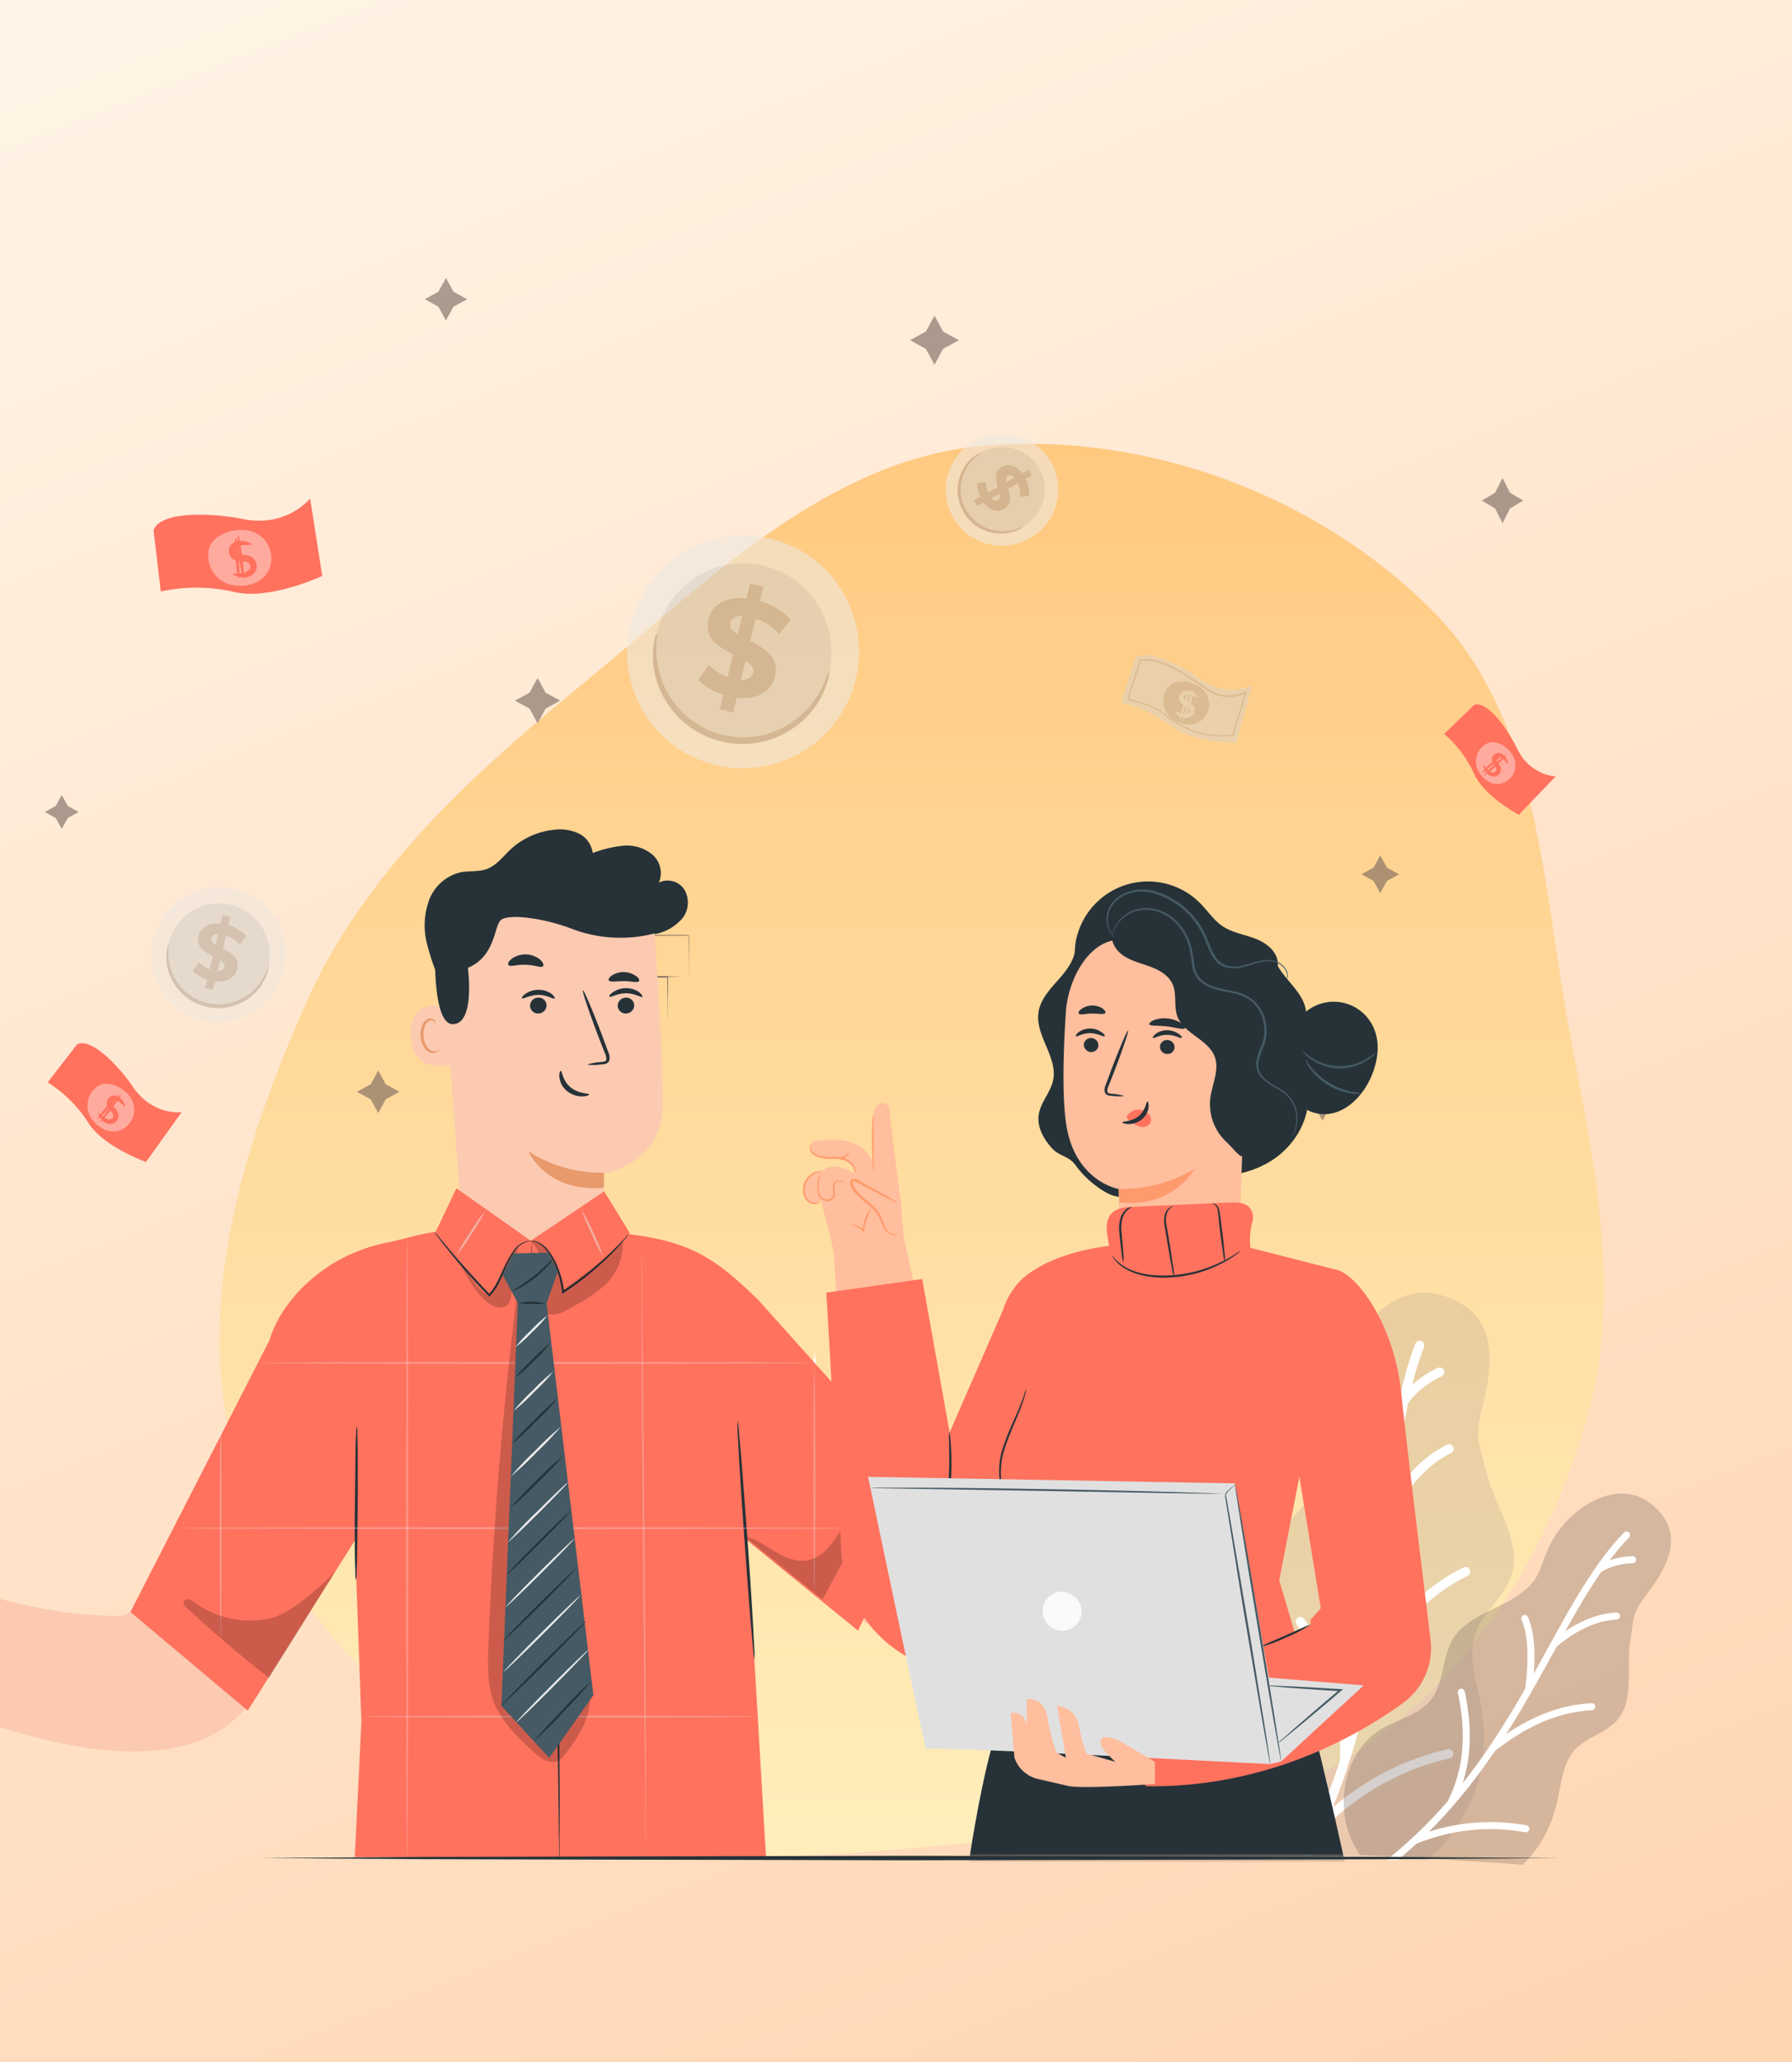 <svg width="400" height="460" fill="none" xmlns="http://www.w3.org/2000/svg"><rect width="100%" height="100%" fill="#808080" stroke="none"/><g clip-path="url(#a)"><path fill="url(#b)" d="M0 0h400v460H0z"/><path fill-rule="evenodd" clip-rule="evenodd" d="M220.298 99.365c36.255-2.865 74.187 11.291 99.717 37.154 23.919 24.231 24.218 61.356 30.531 94.79 5.436 28.79 11.684 57.521 3.539 85.666-8.338 28.815-24.769 55.404-49.351 72.642-24.343 17.071-54.787 18.748-84.436 21.176-32.473 2.658-65.97 8.034-95.135-6.472-32.14-15.986-61.014-42.392-71.84-76.577-10.794-34.078.312-70.865 14.79-103.552 13.344-30.123 37.824-51.862 63.313-72.769 27.205-22.315 53.775-49.284 88.872-52.058Z" fill="url(#c)"/><mask id="d" style="mask-type:luminance" maskUnits="userSpaceOnUse" x="113" y="208" width="41" height="20"><path d="M153.873 208.477h-40.131v18.898h40.131v-18.898Z" fill="#fff"/></mask><g mask="url(#d)" fill="#73625C"><path d="M148.997 227.209v-2.469c0-1.578-.04-3.946-.063-6.81l.11.111-35.129.063c.079-.079-.181.173.174-.182v9.303l-.174-.197 24.998.079 7.377.047h.079l-7.338.048-25.116.173h-.173v-9.469c.355-.355.094-.102.181-.181l35.066.071h.111v.11c0 2.928-.048 5.256-.064 6.873v2.257a1.196 1.196 0 0 1-.039.173Z"/><path d="M153.755 217.922a.627.627 0 0 1 0-.173v-2.352c0-1.633 0-3.945-.071-6.754l.134.126-21.076.055.182-.181v9.271l-.245-.173 15.071.087 4.395.047h1.61c-.126.008-.26.008-.387 0h-1.152l-4.371.134-15.19.087h-.165v-9.437l.181-.182 21.076.055h.126v.127c0 2.856-.055 5.184-.071 6.825v1.839c0 .197-.023.402-.047.599Z"/></g><g style="mix-blend-mode:multiply" opacity=".6"><path d="M140.792 139.12c3.517-13.912 17.595-22.367 31.449-18.886 13.854 3.482 22.233 17.579 18.717 31.491-3.518 13.913-17.596 22.368-31.449 18.886l-.061-.025c-13.829-3.484-22.179-17.568-18.66-31.456l.008-.02-.004.01Z" fill="#EEE7DE"/><path d="M146.756 140.643c2.679-10.599 13.414-17.041 23.954-14.382 10.555 2.653 16.939 13.403 14.254 23.988-2.68 10.599-13.415 17.04-23.956 14.381a.468.468 0 0 0-.03-.012c-10.54-2.658-16.905-13.4-14.222-23.975Z" fill="#D6D0C9"/><path d="M146.612 141.243c.05.809.024 1.635-.087 2.436-.103 2.17.132 4.339.702 6.436a19.43 19.43 0 0 0 4.587 8.249c.624.671 1.292 1.29 2.005 1.857a17.616 17.616 0 0 0 2.349 1.623c.845.504 1.734.932 2.651 1.289.948.37 1.914.666 2.91.891.991.211 1.995.357 3.014.415.98.067 1.97.054 2.948-.046a19.256 19.256 0 0 0 5.429-1.336 19.786 19.786 0 0 0 7.655-5.543 20.72 20.72 0 0 0 3.355-5.539 13.12 13.12 0 0 1 .934-2.249 5.6 5.6 0 0 1-.392 2.438 18.622 18.622 0 0 1-3.084 6.017 20.225 20.225 0 0 1-10.737 7.124c-.997.256-2.004.451-3.03.554a19.9 19.9 0 0 1-3.184.078 21.303 21.303 0 0 1-3.259-.447 21.555 21.555 0 0 1-3.118-.953 19.52 19.52 0 0 1-2.855-1.421 18.655 18.655 0 0 1-2.509-1.772 19.262 19.262 0 0 1-2.121-2.058 20.54 20.54 0 0 1-3.034-4.485 20.507 20.507 0 0 1-1.565-4.44 18.406 18.406 0 0 1-.242-6.751c.05-.827.281-1.637.678-2.367Z" fill="#B8A697"/><path d="m166.612 133.505.81-3.36 2.971.716-.761 3.215a14.398 14.398 0 0 1 6.843 4.173l-2.521 3.249a12.348 12.348 0 0 0-5.273-3.496l-1.197 4.999c3.109 1.597 6.536 3.586 5.511 7.857-.771 3.211-3.712 5.356-8.543 4.774l-.802 3.315-2.976-.706.782-3.265a13.827 13.827 0 0 1-5.616-3.262l2.38-3.332a12.297 12.297 0 0 0 4.185 2.645l1.221-5.084c-3.121-1.568-6.494-3.545-5.481-7.762.737-3.072 3.648-5.23 8.467-4.676Zm-.199 13.936-1.028 4.282c1.666.021 2.505-.702 2.739-1.688.234-.985-.491-1.863-1.711-2.594Zm-3.384-8.468c-.257 1.071.484 1.826 1.657 2.584l.99-4.133c-1.602-.006-2.424.618-2.659 1.58l.012-.031Z" fill="#B8A697"/></g><path fill-rule="evenodd" clip-rule="evenodd" d="M275.319 380.256c3.352-4.21 8.069-7.688 9.454-12.894 1.633-6.145-1.963-12.614-1.072-18.909 1.12-7.927 8.732-13.059 12.865-19.91 4.046-6.708 2.148-8.966 2.516-16.791.558-11.798 10.203-26.688 23.059-22.695 13.054 4.061 10.922 16.229 8.622 25.381-1.637 6.519-.567 7.457 1.023 13.989 1.918 7.886 8.114 15.514 5.524 23.209-1.601 4.758-6.255 7.969-7.936 12.698-1.907 5.361.399 11.174 1.29 16.794 1.875 11.833-.814 21.676-9.389 31.446a33.492 33.492 0 0 1-2.869 2.452c-12.01-.681-25.52-1.308-40.333-1.87l-.111-.116c-7.844-8.59-10.184-23.326-2.647-32.784h.004Z" fill="#B8A697" style="mix-blend-mode:multiply" opacity=".3"/><path fill-rule="evenodd" clip-rule="evenodd" d="M315.922 299.775a1.011 1.011 0 0 1 .54-.574 1.038 1.038 0 0 1 .791-.024 1.045 1.045 0 0 1 .593 1.338 75.776 75.776 0 0 0-2.609 8.405c.295-.269.601-.529.916-.784a23.786 23.786 0 0 1 4.766-2.965 1.027 1.027 0 0 1 1.455 1.089 1.047 1.047 0 0 1-.576.783 21.888 21.888 0 0 0-4.359 2.706 17.521 17.521 0 0 0-3.138 3.266c-1.317 6.325-2.179 13.127-2.955 20.298a36.756 36.756 0 0 1 3.824-5.024c2.353-2.575 4.96-4.573 7.817-5.998.122-.06.254-.096.389-.106.273-.016.541.075.747.254a1.04 1.04 0 0 1-.222 1.705c-2.618 1.307-5.025 3.159-7.215 5.552-2.174 2.38-4.133 5.292-5.878 8.73l-.201 1.947c-.442 4.425-.92 8.846-1.433 13.263-.559 4.68-1.205 9.458-2.028 14.319 2.227-3.458 4.624-6.516 7.189-9.175 3.761-3.892 7.887-6.927 12.375-9.103a1.02 1.02 0 0 1 1.138.166 1.034 1.034 0 0 1-.245 1.705c-4.269 2.069-8.197 4.96-11.789 8.678-3.58 3.705-6.827 8.235-9.736 13.58-1.266 6.436-2.885 12.995-5.032 19.623l-.008.025a143.818 143.818 0 0 1-3.563 9.799 60.304 60.304 0 0 1 9.937-6.98c4.88-2.734 10.124-4.753 15.724-6.057a1.028 1.028 0 0 1 1.075.408 1.037 1.037 0 0 1-.607 1.612c-5.425 1.265-10.491 3.213-15.194 5.846-4.651 2.604-8.96 5.884-12.923 9.84a137.674 137.674 0 0 1-2.933 6.13l-2.269-.096c3.653-7.054 6.497-14.09 8.761-21.051.384-5.057-.208-10.111-1.788-15.16-1.6-5.124-4.214-10.254-7.839-15.395a1.038 1.038 0 0 1 1.013-1.621 1.015 1.015 0 0 1 .666.423c3.746 5.311 6.455 10.637 8.119 15.969a43.703 43.703 0 0 1 1.835 9.083c3.09-11.229 4.804-22.205 6.059-32.678-1.211-4.44-2.561-8.198-4.053-11.271-1.485-3.06-3.098-5.418-4.838-7.072a1.045 1.045 0 0 1-.042-1.463c.188-.197.447-.312.72-.322a1.012 1.012 0 0 1 .736.283c1.926 1.831 3.689 4.391 5.279 7.668.989 2.041 1.922 4.372 2.792 6.993.296-2.726.581-5.453.855-8.181l.214-2.089c0-.038.003-.077.009-.115 1.468-14.235 2.949-27.189 7.132-38.191l.007.009Z" fill="#fff"/><path fill-rule="evenodd" clip-rule="evenodd" d="M308.973 385.339c3.597-1.934 7.938-2.955 10.451-6.169 2.972-3.797 2.368-9.366 4.866-13.488 3.137-5.186 9.994-6.502 14.919-10.046 4.824-3.47 4.165-5.604 6.749-10.946 3.895-8.053 15.07-15.56 22.887-8.958 7.936 6.707 2.829 14.548-1.499 20.243-3.082 4.052-2.609 5.026-3.44 10.046-.996 6.065 1.076 13.214-3.02 17.805-2.536 2.838-6.744 3.693-9.33 6.485-2.925 3.168-3.038 7.903-4.084 12.08-1.387 5.549-3.813 10.005-7.643 13.609-10.343-.78-22.497-1.508-36.217-2.174a20.244 20.244 0 0 1-2.519-4.865c-2.943-8.312-.203-19.276 7.88-23.622Z" fill="#73625C" style="mix-blend-mode:multiply" opacity=".3"/><path fill-rule="evenodd" clip-rule="evenodd" d="M362.494 341.891a.76.76 0 0 1 .55-.241.785.785 0 0 1 .579 1.331 56.695 56.695 0 0 0-4.315 5.087c.287-.098.578-.189.87-.271 1.376-.382 2.791-.6 4.218-.65a.783.783 0 0 1 .563.21.769.769 0 0 1 .247.546.782.782 0 0 1-.751.818c-1.372.05-2.656.25-3.853.584a13.431 13.431 0 0 0-3.164 1.345c-2.797 4.022-5.41 8.518-8.08 13.291a28.207 28.207 0 0 1 4.163-2.365c2.413-1.094 4.828-1.71 7.249-1.853a.784.784 0 0 1 .094 1.567c-2.221.13-4.456.703-6.696 1.72-2.228 1.013-4.462 2.46-6.699 4.34l-.718 1.302c-1.575 2.854-3.187 5.781-4.884 8.745-.019.028-.033.061-.052.088a226.449 226.449 0 0 1-5.654 9.388c2.582-1.745 5.164-3.167 7.746-4.257 3.788-1.593 7.575-2.478 11.359-2.658a.787.787 0 0 1 .566.207.79.79 0 0 1 .206.847.763.763 0 0 1-.405.444.783.783 0 0 1-.297.074c-3.602.171-7.208 1.015-10.823 2.538-3.606 1.518-7.218 3.711-10.839 6.576-2.791 4.115-5.867 8.211-9.329 12.199l-.012.017a111.614 111.614 0 0 1-5.396 5.782 45.125 45.125 0 0 1 9.022-1.907 45.421 45.421 0 0 1 12.804.464.79.79 0 0 1 .591.901.787.787 0 0 1-.86.649c-4.172-.735-8.296-.892-12.368-.457-4.028.431-8.019 1.435-11.961 3.012a105.529 105.529 0 0 1-4.247 3.722l-2.337-.122a104.47 104.47 0 0 0 13.525-13.026c1.763-3.411 2.848-7.122 3.235-11.115.397-4.056.087-8.422-.93-13.093a.784.784 0 0 1 1.532-.335c1.053 4.828 1.369 9.355.959 13.572a32.956 32.956 0 0 1-1.408 6.893c5.489-6.918 9.939-14.068 13.921-21.009.462-3.461.63-6.489.497-9.076-.133-2.583-.562-4.709-1.293-6.383a.781.781 0 0 1 .416-1.001.782.782 0 0 1 1.019.373c.807 1.853 1.281 4.168 1.426 6.931a43.906 43.906 0 0 1-.119 5.712 884.868 884.868 0 0 0 3.022-5.455l.77-1.395c.01-.028.028-.051.042-.077 5.241-9.498 10.115-18.102 16.303-24.535l-.004.006ZM154.702 319.47c-.905 12.444-2.747 14.163-14.624 15.122 11.877.955 13.716 2.674 14.624 15.122.909-12.45 2.746-14.167 14.623-15.122-11.88-.961-13.714-2.678-14.623-15.122Zm48.286 32.826c-.486 6.647-1.465 7.563-7.806 8.075 6.341.512 7.32 1.426 7.806 8.072.483-6.646 1.467-7.56 7.81-8.072-6.343-.512-7.324-1.428-7.81-8.075Zm-21.147-51.144c-.491 6.73-1.484 7.658-7.908 8.176 6.422.519 7.417 1.447 7.908 8.177.493-6.73 1.484-7.658 7.909-8.177-6.421-.518-7.416-1.446-7.909-8.176Zm-216.896-12.367c.696 9.53 2.106 10.845 11.198 11.579-9.092.734-10.502 2.046-11.198 11.577-.691-9.531-2.1-10.847-11.197-11.577 9.097-.738 10.503-2.049 11.197-11.579Zm-36.968 25.132c.37 5.089 1.123 5.793 5.977 6.182-4.856.392-5.607 1.095-5.977 6.181-.368-5.088-1.121-5.789-5.977-6.181 4.856-.389 5.609-1.093 5.977-6.182Zm16.19-39.159c.376 5.155 1.137 5.866 6.053 6.264-4.916.394-5.677 1.104-6.052 6.256-.375-5.152-1.14-5.862-6.055-6.256 4.916-.398 5.68-1.109 6.055-6.264Z" fill="#fff"/><g style="mix-blend-mode:multiply" opacity=".6"><path d="M34.268 209.338c2.039-8.066 10.201-12.968 18.234-10.95 8.033 2.019 12.891 10.193 10.852 18.26-2.039 8.066-10.202 12.968-18.234 10.95l-.035-.015c-8.019-2.02-12.86-10.186-10.82-18.239l.005-.011-.002.005Z" fill="#EEE7DE"/><path d="M37.725 210.222c1.554-6.146 7.778-9.881 13.89-8.339 6.12 1.538 9.821 7.771 8.264 13.908-1.553 6.146-7.778 9.881-13.89 8.339l-.017-.007c-6.111-1.542-9.802-7.77-8.247-13.901Z" fill="#D6D0C9"/><path d="M37.642 210.57c.03.469.014.948-.05 1.412-.06 1.258.076 2.516.407 3.731a11.263 11.263 0 0 0 3.822 5.861c.426.347.885.667 1.362.94.49.292 1.005.541 1.537.748.55.215 1.11.386 1.688.516.574.123 1.156.208 1.747.241.568.039 1.142.031 1.71-.027a11.225 11.225 0 0 0 3.147-.774 11.478 11.478 0 0 0 4.439-3.214 12.027 12.027 0 0 0 1.945-3.212c.138-.448.322-.89.541-1.304.03.484-.046.963-.227 1.414a10.816 10.816 0 0 1-1.788 3.489 11.726 11.726 0 0 1-6.226 4.13 11.625 11.625 0 0 1-3.603.367 12.4 12.4 0 0 1-1.89-.259 12.65 12.65 0 0 1-1.807-.553c-.57-.23-1.13-.503-1.655-.824a11.156 11.156 0 0 1-2.685-2.221c-.7-.782-1.287-1.66-1.76-2.6-.398-.821-.705-1.686-.907-2.575a10.674 10.674 0 0 1-.14-3.914c.03-.479.163-.949.393-1.372Z" fill="#B8A697"/><path d="m49.239 206.083.47-1.948 1.722.415-.441 1.864a8.346 8.346 0 0 1 3.968 2.419l-1.462 1.884a7.167 7.167 0 0 0-3.057-2.027l-.695 2.899c1.803.926 3.79 2.079 3.196 4.555-.447 1.862-2.152 3.106-4.954 2.768l-.465 1.923-1.725-.41.453-1.893a8.015 8.015 0 0 1-3.256-1.891l1.38-1.932a7.107 7.107 0 0 0 2.427 1.533l.708-2.948c-1.81-.908-3.766-2.055-3.178-4.5.427-1.781 2.115-3.032 4.909-2.711Zm-.116 8.08-.596 2.483c.966.012 1.453-.407 1.588-.979.136-.571-.285-1.08-.992-1.504Zm-1.962-4.909c-.149.62.28 1.058.961 1.497l.574-2.396c-.929-.003-1.405.359-1.542.916l.007-.017Z" fill="#B8A697"/></g><g style="mix-blend-mode:multiply" opacity=".6"><path d="M217.653 98.299c6.078-3.325 13.695-1.12 17.013 4.926 3.319 6.047 1.082 13.643-4.996 16.968-6.079 3.325-13.695 1.12-17.013-4.926l-.012-.03c-3.309-6.038-1.068-13.619 5.003-16.936l.01-.004-.005.002Z" fill="#EEE7DE"/><path d="M219.073 100.91c4.631-2.533 10.436-.85 12.958 3.753 2.528 4.607.82 10.397-3.807 12.924-4.632 2.533-10.437.85-12.959-3.754a.088.088 0 0 0-.005-.015c-2.522-4.603-.811-10.384 3.813-12.908Z" fill="#D6D0C9"/><path d="M218.813 101.056c-.27.284-.57.545-.89.77a9.963 9.963 0 0 0-2.047 2.362 9.371 9.371 0 0 0-1.412 5.652c.03.457.094.918.198 1.365.099.464.239.919.414 1.361.18.457.393.896.641 1.323.25.419.529.823.843 1.203.298.368.628.714.985 1.028a9.347 9.347 0 0 0 2.255 1.482 9.563 9.563 0 0 0 4.477.889 10.018 10.018 0 0 0 3.062-.633 6.377 6.377 0 0 1 1.103-.408 2.71 2.71 0 0 1-.992.663 8.998 8.998 0 0 1-3.143.884 9.752 9.752 0 0 1-6.047-1.46 9.644 9.644 0 0 1-2.265-1.991c-.337-.41-.643-.843-.912-1.3a10.344 10.344 0 0 1-.687-1.417 9.339 9.339 0 0 1-.435-1.477 9.316 9.316 0 0 1-.166-2.896 9.93 9.93 0 0 1 .591-2.547 9.96 9.96 0 0 1 1.057-2.013 8.906 8.906 0 0 1 2.31-2.303 2.752 2.752 0 0 1 1.06-.537Z" fill="#B8A697"/><path d="m228.121 105.592 1.455-.817.723 1.287-1.388.786a6.95 6.95 0 0 1 .771 3.793l-1.978.175a5.96 5.96 0 0 0-.494-3.014l-2.163 1.218c.456 1.625.878 3.491-.97 4.531-1.39.782-3.115.446-4.496-1.455l-1.437.805-.727-1.285 1.412-.796c-.47-.951-.707-2-.69-3.059l1.961-.252a5.92 5.92 0 0 0 .439 2.35l2.2-1.238c-.471-1.62-.879-3.463.946-4.489 1.329-.748 3.049-.427 4.436 1.46Zm-4.997 4.507-1.853 1.043c.54.596 1.071.656 1.497.415.426-.241.498-.786.356-1.458Zm1.885-3.979c-.463.261-.487.771-.37 1.435l1.788-1.007c-.524-.569-1.015-.655-1.433-.422l.015-.006Z" fill="#B8A697"/></g><path d="M98.415 219.35a49.315 49.315 0 0 1-3.174-9.103 16.464 16.464 0 0 1 .56-9.513 9.953 9.953 0 0 1 6.962-6.124c1.947-.383 4.037-.063 5.904-.747 2.161-.8 3.601-2.783 5.281-4.357a16.842 16.842 0 0 1 9.648-4.391 9.944 9.944 0 0 1 5.53.8 5.6 5.6 0 0 1 3.175 4.382 26.815 26.815 0 0 1 6.757-1.626 8.917 8.917 0 0 1 6.508 1.93 5.453 5.453 0 0 1 1.503 6.293 4.438 4.438 0 0 1 5.726 1.618 5.746 5.746 0 0 1-.364 6.223 10.67 10.67 0 0 1-6.393 3.672c-2.169.301-4.695.507-6.766-.188" fill="#263238"/><path d="m103.723 281.977 31.12-2.489c.196-3.635-.062-17.69-.062-17.69s12.946-2.018 13.107-14.962c.16-12.943-2.081-42.67-2.081-42.67a45.003 45.003 0 0 0-45.222 5.681l-1.92 1.476 5.058 70.654Z" fill="#FBCAB1"/><path d="M134.808 261.611a30.088 30.088 0 0 1-16.893-4.8s3.992 9.316 16.893 8.152v-3.352Z" fill="#E89A6C"/><path d="M100.265 224.736c-.213-.097-8.891-2.666-8.607 6.224.284 8.889 9.105 6.747 9.114 6.49.009-.259-.507-12.714-.507-12.714Z" fill="#FBCAB1"/><path d="M97.962 234.151s-.15.106-.409.24c-.36.168-.772.187-1.146.054-.952-.312-1.779-1.779-1.877-3.361a5.122 5.122 0 0 1 .356-2.223 1.782 1.782 0 0 1 1.13-1.217.79.79 0 0 1 .888.391c.125.24.071.417.116.435.044.019.187-.16.107-.515a1.013 1.013 0 0 0-.364-.551 1.205 1.205 0 0 0-.89-.195 2.17 2.17 0 0 0-1.565 1.421 5.11 5.11 0 0 0-.453 2.49c.106 1.778 1.076 3.422 2.364 3.751a1.65 1.65 0 0 0 1.405-.285c.329-.195.374-.435.338-.435Z" fill="#E89A6C"/><path d="M141.566 224.23c0 .996-.782 1.823-1.778 1.858a1.787 1.787 0 0 1-1.912-1.636v-.027a1.843 1.843 0 0 1 1.779-1.866 1.785 1.785 0 0 1 1.911 1.636v.035Zm1.796-1.858c-.231.248-1.627-.791-3.619-.782-1.991.009-3.449.996-3.663.755-.213-.24.125-.541.764-1.013a5.144 5.144 0 0 1 2.935-.889 4.982 4.982 0 0 1 2.881.889c.604.498.818.934.702 1.04Zm-21.357 1.858c0 .996-.783 1.823-1.778 1.858a1.787 1.787 0 0 1-1.911-1.636v-.027a1.839 1.839 0 0 1 1.776-1.866 1.787 1.787 0 0 1 1.913 1.636v.035Z" fill="#263238"/><path d="M123.802 222.746c-.232.24-1.628-.792-3.62-.792-1.992 0-3.45 1.005-3.664.756-.106-.106.125-.542.765-1.004a5.007 5.007 0 0 1 2.935-.889 4.841 4.841 0 0 1 2.88.889c.605.497.818.933.704 1.04Zm7.219 14.757a12.906 12.906 0 0 1 3.236-.587c.507-.053.987-.152 1.076-.498a2.668 2.668 0 0 0-.338-1.502l-1.502-3.876c-2.09-5.502-3.601-10.037-3.379-10.117.223-.08 2.099 4.32 4.179 9.779.507 1.36.987 2.658 1.441 3.893.319.614.417 1.316.266 1.992a1.275 1.275 0 0 1-.836.747 3.38 3.38 0 0 1-.889.116 12.523 12.523 0 0 1-3.254.053Zm-5.851 1.377c.321 0 .329 2.134 2.179 3.672 1.848 1.537 4.143 1.298 4.161 1.6 0 .134-.516.418-1.485.444a5.373 5.373 0 0 1-3.476-1.218 4.647 4.647 0 0 1-1.69-3.076c-.08-.905.16-1.44.311-1.422Zm17.463-20.002c-.355.445-1.725 0-3.369 0-1.646 0-3.05.303-3.371-.168-.142-.231.081-.684.694-1.112a4.886 4.886 0 0 1 5.424.169c.586.383.773.889.622 1.111Zm-21.42-3.325c-.222.25-.729.143-1.396 0a12.436 12.436 0 0 0-4.925-.159c-.676.08-1.192.151-1.396-.107-.205-.257 0-.808.694-1.377a5.249 5.249 0 0 1 6.428.213c.648.631.809 1.208.595 1.43Z" fill="#263238"/><path d="M146.457 208.139a30.39 30.39 0 0 1-18.868-.959c-6.714-2.543-14.315-3.343-15.827-1.894-1.512 1.449-1.191 8.064-7.327 10.624 0 0 1.708 12.507-3.343 12.56-5.05.053-3.885-19.699-3.885-19.699l11.639-7.218 13.088-3.85 12.519-1.262 12.004 2.4v9.298Z" fill="#263238"/><path d="M179.897 311.731s22.549 23.211 30.498 19.762c21.615-9.334 39.185-29.105 45.231-36.19.303-1.578.55-3.168.738-4.764a14.252 14.252 0 0 0-.267-4.828 21.75 21.75 0 0 0-1.903-5.742c-.987-1.592.436-3.503 1.992-2.854s5.334 4.854 6.126 10.774c.087.306.234.593.431.843a2.442 2.442 0 0 0 1.622.904 2.528 2.528 0 0 0 1.309-.208c3.912-1.29 17.205-6.446 19.56-6.997 2.108-.489 4.624-.365 3.219 1.173-1.406 1.539-11.203 7.273-11.203 7.273s12.697-7.771 13.746-5.869c.72 1.317-1.956 4.339-10.866 8.642 0 0 10.511-6.32 12.307-6.116 4.037.471-8.536 8.204-8.536 8.204 8.891-5.333 8.438-5.697 9.398-4.658.72.773-.836 2.543-5.202 6.099-3.557 2.889-6.633 6.587-11.79 11.272 0 0-53.349 74.184-86.914 51.418-18.095-12.277-23.065-18.464-33.334-27.762M46.4 330.16s-11.363 30.296-20.023 30.322c-23.562.072-47.56-10.979-55.936-15.05a70.232 70.232 0 0 1-2.588-4.072 14.282 14.282 0 0 1-1.689-4.524 22.51 22.51 0 0 1-.552-6.027c.267-1.849-1.777-3.041-2.969-1.778-1.191 1.262-2.952 6.587-1.298 12.329a2.438 2.438 0 0 1-2.072 2.739c-.125.017-.257.026-.39.017-4.1.383-18.344.978-20.736 1.423-2.125.399-4.383 1.52-2.48 2.364 1.387.613 7.717 1.485 11.078 1.912-4.08-.463-12.696-1.254-12.84.392-.088.968 1.424 2.017 5.15 2.737-2.544-.169-4.837-.204-5.452.16-3.556 2.045 11.106 4.088 11.106 4.088-10.26-1.341-10.02-1.831-10.483-.497-.347.996 1.778 2 7.211 3.556 4.446 1.226 8.714 3.37 15.32 5.601 0 0 78.618 46.599 100.233 12.303 11.657-18.49 13.738-26.153 19.419-38.795l-30.008-9.2Z" fill="#FBCAB1"/><path d="m206.5 331.564-37.192-41.497c-10.359-10.178-15.889-13.218-30.302-14.925-2.356-.277-4.233-.454-5.576-.623a55.06 55.06 0 0 1-33.191 0c-5.13.214-9.381 1.779-13.738 2.668-13.747 2.666-23.634 12.64-26.38 21.876l-31.005 60.549L55.3 381.613l23.919-37.958 1.457 40.403-1.484 30.224 91.804.268-4.17-70.879 24.709 20.11 14.964-32.217Z" fill="#FF725E"/><path d="M79.637 318.22c.09.445.135.899.116 1.351 0 .889.062 2.116.088 3.672 0 3.094.063 7.379 0 12.108-.061 4.729-.079 9.014-.15 12.108 0 1.555-.08 2.809-.116 3.671.009.454-.035.898-.133 1.343a5.244 5.244 0 0 1-.125-1.343c0-.889-.063-2.124-.09-3.671a459.912 459.912 0 0 1 0-12.116c.063-4.739.081-9.006.152-12.109 0-1.547.08-2.8.125-3.671a4.87 4.87 0 0 1 .133-1.343Zm88.745 51.943a13.619 13.619 0 0 1-.266-2.08c-.133-1.457-.302-3.378-.516-5.689-.4-4.81-.889-11.459-1.422-18.802-.534-7.343-.961-13.957-1.246-18.766-.115-2.32-.222-4.25-.293-5.707a12.05 12.05 0 0 1 0-2.098c.152.685.24 1.378.277 2.08.132 1.458.301 3.378.506 5.689.4 4.809.889 11.459 1.432 18.802.541 7.343.951 13.992 1.235 18.811.125 2.32.224 4.249.303 5.706.053.686.045 1.37-.01 2.054Z" fill="#263238"/><path opacity=".3" d="M181.995 304.033c0 .124-27.855.231-62.239.231s-62.24-.107-62.24-.231c0-.125 27.856-.231 62.24-.231s62.239.098 62.239.231Zm9.612 36.875c0 .132-33.947.23-75.808.23-41.862 0-75.819-.098-75.819-.23 0-.135 33.94-.232 75.819-.232 41.878 0 75.808.151 75.808.232Zm-22.477 42.048c0 .133-19.712.23-44.032.23-24.317 0-44.03-.097-44.03-.23 0-.134 19.713-.232 44.03-.232 24.32 0 44.032.107 44.032.232Z" fill="#EBEBEB"/><path opacity=".3" d="M90.92 414.452c-.125 0-.232-30.971-.232-69.162 0-38.19.107-69.18.232-69.18.124 0 .213 30.937.213 69.162 0 38.226-.08 69.18-.213 69.18Zm53.207.008v-1.413c0-.942 0-2.302-.045-4.036 0-3.556-.071-8.614-.116-14.864-.115-12.579-.275-29.904-.444-49.044-.17-19.139-.294-36.501-.302-49.052v-14.864c0-1.778 0-3.095.044-4.037v-1.058a2.092 2.092 0 0 1 0-.354v1.412c0 .942 0 2.303.044 4.037 0 3.555.072 8.605.115 14.864.116 12.569.276 29.903.445 49.052.169 19.149.294 36.448.303 49.036v19.966c0 .116-.018.24-.044.355Zm37.637-59.124c-.124 0-.231-11.201-.231-25.016 0-13.815.107-25.015.231-25.015.126 0 .232 11.191.232 25.015 0 13.823-.098 25.016-.232 25.016ZM49.273 365.585c-.134 0-.232-10.561-.232-23.593s.098-23.602.232-23.602c.132 0 .23 10.561.23 23.602s-.106 23.593-.23 23.593Z" fill="#EBEBEB"/><path d="m96.806 275.738 5.068-10.651 16.6 11.699 16.379-11.006 5.762 9.353-16.414 10.667h-10.972l-16.423-8.827" fill="#FF725E"/><path d="M118.476 276.821c-.1.044-.205.073-.312.089a3.17 3.17 0 0 0-.889.24 5.204 5.204 0 0 0-2.472 2.09 26.956 26.956 0 0 0-2.286 4.444c-.391.889-.782 1.778-1.28 2.729a10.287 10.287 0 0 1-1.911 2.667l-.161.151-.159-.169-.943-.977c-3.29-3.449-6.09-6.729-8.002-9.166-.978-1.217-1.778-2.213-2.258-2.916a6.328 6.328 0 0 1-.765-1.12c.329.302.622.641.889 1.005l2.365 2.827a208.984 208.984 0 0 0 8.118 9.049l.942.978h-.319a9.6 9.6 0 0 0 1.831-2.551c.489-.889.889-1.822 1.289-2.666a24.926 24.926 0 0 1 2.41-4.445 5.18 5.18 0 0 1 2.667-2.072c.285-.098.587-.151.889-.16.241-.08.357-.08.357-.027Zm21.845-1.484a6.356 6.356 0 0 1-.808 1.067 55.272 55.272 0 0 1-2.446 2.72 66.473 66.473 0 0 1-9.15 7.859c-.719.506-1.439.995-2.133 1.448l-.32.205v-.392a20.966 20.966 0 0 0-1.352-5.458 13.887 13.887 0 0 0-2.196-3.928 5.408 5.408 0 0 0-2.356-1.779c-.659-.222-1.058-.249-1.05-.293.009-.044.098 0 .285 0 .275 0 .552.053.818.133a5.411 5.411 0 0 1 2.534 1.733 13.652 13.652 0 0 1 2.347 3.984 21.273 21.273 0 0 1 1.432 5.591l-.356-.178c.71-.476 1.416-.959 2.116-1.449a74.402 74.402 0 0 0 9.177-7.708c1.101-1.075 1.956-1.982 2.552-2.604.275-.338.578-.658.906-.951ZM124.788 414.46v-1.395c0-.934 0-2.277-.054-3.992 0-3.493-.097-8.507-.177-14.695a1580.95 1580.95 0 0 0-1.441-48.44c-.863-18.908-2.053-36.003-3.004-48.368-.498-6.17-.889-11.166-1.174-14.65-.103-1.325-.21-2.65-.32-3.974 0-.445-.054-.783-.063-1.04a1.18 1.18 0 0 1 0-.356s0 .115.054.347c.053.232.062.604.115 1.04.098.934.232 2.267.401 3.974.346 3.449.799 8.444 1.325 14.632a1311.78 1311.78 0 0 1 3.138 48.378 1296.45 1296.45 0 0 1 1.306 48.457c.054 6.223.054 11.228 0 14.695v5.032c-.026.124-.062.24-.106.355Z" fill="#263238"/><path opacity=".2" d="M118.083 276.821c2.019 1.148 2.766 3.699 2.774 6.01.009 2.312-.542 4.623-.346 6.935 0 1.227.568 2.391 1.547 3.137 1.405.889 3.192.053 4.633-.738 3.094-1.698 6.223-3.431 8.756-5.903a12.61 12.61 0 0 0 3.558-9.467c-4.268 4.578-8.571 7.343-13.239 10.952a19.382 19.382 0 0 0-2.348-6.926c-1.21-2.098-2.925-4.267-5.335-4Zm-15.248 5.264c1.574 3.084 3.227 6.222 5.94 8.418 1.199.951 2.961 1.672 4.214.782 1.004-.72 1.173-2.116 1.254-3.351.213-3.129 1.138-6.73 1.351-9.868-2.48 2.8-3.842 7.734-6.455 11.121-2.667-1.68-4.206-4.551-6.126-7.049m80.591 74.691 12.387-23.033c-3.664.364-6.127 3.822-8.002 6.987-1.877 3.164-4.18 6.676-7.817 7.308-2.524.435-5.05-.695-7.255-2.01s-4.34-2.872-6.847-3.423l17.534 14.171ZM74.8 350.606s-8.625 9.076-14.44 10.409a21.17 21.17 0 0 1-17-3.555 3.131 3.131 0 0 0-1.29-.685.97.97 0 0 0-1.13.693c.019.436.24.845.605 1.094a271.03 271.03 0 0 0 18.53 15.753L74.8 350.606Zm40.616-61.872a913.111 913.111 0 0 0-6.411 78.709c-.151 4.116-.258 8.357 1.209 12.206 1.707 4.445 5.335 7.912 8.892 11.165 1.503 1.386 3.556 2.88 5.388 2.018a5.024 5.024 0 0 0 1.734-1.618c2.223-2.863 4.304-5.956 5.13-9.494 2.579-11.076-7.878-22.037-5.521-33.168" fill="#000"/><path d="m114.572 279.639 7.851-.204 2.098 4.223-2.515 7.058h-6.411l-3.397-6.32 2.374-4.757Zm1.023 11.077-3.674 89.839 10.67 11.601 9.861-14.01-10.447-87.43h-6.41Z" fill="#455A64"/><path d="M121.631 290.84c-.987.098-1.982.098-2.969 0-.987.063-1.983.027-2.961-.098a10.845 10.845 0 0 1 5.93.098Zm1.689-9.885a5.304 5.304 0 0 1-.995 1.36 22.004 22.004 0 0 1-2.951 2.791 22.454 22.454 0 0 1-3.389 2.223 5.25 5.25 0 0 1-1.556.658c-.062-.124 2.214-1.298 4.66-3.245 2.444-1.947 4.125-3.884 4.231-3.787Zm-.346 18.535a35.119 35.119 0 0 1-3.833 4.125 33.85 33.85 0 0 1-4.169 3.796 35.011 35.011 0 0 1 3.84-4.124 33.644 33.644 0 0 1 4.162-3.797Z" fill="#263238"/><path d="M123.517 305.962a41.976 41.976 0 0 1-4.295 4.569 41.815 41.815 0 0 1-4.615 4.25 43.328 43.328 0 0 1 4.294-4.578 41.646 41.646 0 0 1 4.616-4.241Z" fill="#EBEBEB"/><path d="M124.531 311.936a57.439 57.439 0 0 1-4.997 5.28 58.484 58.484 0 0 1-5.336 4.961 56.525 56.525 0 0 1 4.998-5.29 54.907 54.907 0 0 1 5.335-4.951Z" fill="#263238"/><path d="M125.232 318.23a70.88 70.88 0 0 1-5.45 5.742 68.879 68.879 0 0 1-5.771 5.405 66.386 66.386 0 0 1 5.442-5.734 69.399 69.399 0 0 1 5.779-5.413Z" fill="#EBEBEB"/><path d="M125.9 324.568a80.332 80.332 0 0 1-5.888 6.17 77.1 77.1 0 0 1-6.223 5.848 79.708 79.708 0 0 1 5.886-6.222 76.653 76.653 0 0 1 6.225-5.796Z" fill="#263238"/><path d="M126.7 330.764c.098.089-2.81 3.12-6.474 6.774-3.663 3.654-6.721 6.534-6.81 6.446a91.325 91.325 0 0 1 6.482-6.775c3.664-3.653 6.704-6.534 6.802-6.445Z" fill="#EBEBEB"/><path d="M127.367 337.093c.088.09-3.033 3.334-6.962 7.254-3.93 3.921-7.194 7.005-7.283 6.917-.089-.089 3.023-3.334 6.953-7.245 3.93-3.913 7.193-7.014 7.292-6.926Z" fill="#263238"/><path d="M128.15 343.317c.088.088-3.246 3.555-7.443 7.724-4.197 4.17-7.673 7.485-7.762 7.397-.089-.09 3.236-3.557 7.442-7.726 4.205-4.169 7.665-7.485 7.763-7.395Z" fill="#EBEBEB"/><path d="M128.638 349.824c.088.088-3.45 3.76-7.905 8.187-4.455 4.426-8.136 7.957-8.233 7.867-.098-.089 3.449-3.76 7.904-8.187s8.145-7.974 8.234-7.867Z" fill="#263238"/><path d="M129.501 355.94c.087.088-3.647 3.956-8.341 8.632-4.695 4.676-8.589 8.4-8.678 8.312-.089-.089 3.645-3.957 8.349-8.641 4.704-4.685 8.58-8.374 8.67-8.303Z" fill="#EBEBEB"/><path d="M130.861 361.593c.089.098-4.09 4.401-9.327 9.619-5.237 5.219-9.567 9.388-9.656 9.298-.089-.088 4.081-4.4 9.327-9.627 5.246-5.227 9.568-9.379 9.656-9.29Z" fill="#263238"/><path d="M115.264 384.191c-.088-.089 3.442-3.787 7.896-8.259 4.455-4.47 8.127-8.001 8.225-7.929.097.071-3.45 3.787-7.895 8.259-4.446 4.47-8.136 8.017-8.226 7.929Z" fill="#EBEBEB"/><path d="M119.347 388.281c-.089-.09 2.667-3.148 6.224-6.837a90.559 90.559 0 0 1 6.526-6.516 90.698 90.698 0 0 1-6.223 6.836 90.586 90.586 0 0 1-6.527 6.517Z" fill="#263238"/><path d="M122.184 293.471a26.808 26.808 0 0 1-3.397 3.69 27.305 27.305 0 0 1-3.726 3.369 27.859 27.859 0 0 1 3.396-3.698 27.38 27.38 0 0 1 3.727-3.361Z" fill="#EBEBEB"/><path opacity=".5" d="M108.321 270.11a39.595 39.595 0 0 1-3.032 5.121 37.746 37.746 0 0 1-3.414 4.871 39.408 39.408 0 0 1 3.031-5.121 36.404 36.404 0 0 1 3.415-4.871Zm26.381 10.32a38.845 38.845 0 0 1-2.668-5.253 37.352 37.352 0 0 1-2.249-5.45 74.82 74.82 0 0 1 4.926 10.668v.035h-.009Z" fill="#EBEBEB"/><path d="m295.194 240.502-1.68 3.073-3.056 1.675 3.056 1.684 1.68 3.066 1.671-3.066 3.064-1.684-3.064-1.675-1.671-3.073ZM84.43 238.818l-1.68 3.064-3.056 1.684 3.056 1.677 1.68 3.064 1.671-3.064 3.065-1.677-3.065-1.684-1.671-3.064ZM99.544 62l-1.678 3.064-3.058 1.685 3.057 1.676 1.68 3.064 1.67-3.064 3.065-1.676-3.065-1.684L99.545 62Zm235.845 44.625-1.639 3.266-2.987 1.779 2.987 1.793 1.639 3.265 1.639-3.265L340 111.67l-2.972-1.779-1.639-3.266ZM208.595 70.42l-1.937 3.548-3.529 1.924 3.529 1.924 1.937 3.55 1.922-3.549 3.529-1.924-3.529-1.924-1.922-3.55ZM13.784 177.352l-1.35 2.448L10 181.142l2.433 1.341 1.35 2.448 1.34-2.448 2.434-1.341-2.433-1.342-1.34-2.448Zm294.307 13.472-1.486 2.73-2.712 1.486 2.712 1.488 1.486 2.716 1.5-2.716 2.699-1.488-2.699-1.486-1.5-2.73ZM120 151.251l-1.784 3.264-3.254 1.788 3.254 1.787 1.784 3.264 1.782-3.264 3.256-1.787-3.256-1.788-1.782-3.264Z" fill="#73625C" style="mix-blend-mode:multiply" opacity=".6"/><path d="M347.263 173.191s-5.683-.088-8.66-6.252c-1.832-3.822-6.43-10.678-9.522-9.712l-6.718 6.499a25.601 25.601 0 0 1 6.644 8.811c2.217 5.145 10.03 9.225 10.03 9.225l8.226-8.571ZM69.227 111.202s-5.18 6.583-15.062 4.576c-6.115-1.26-18.257-1.983-19.89 2.504l1.616 13.668a37.711 37.711 0 0 1 16.261.072c8.011 1.986 19.773-3.535 19.773-3.535l-2.698-17.285Zm-28.69 136.917s-6.48.834-10.884-5.68c-2.715-4.041-9.078-11.077-12.439-9.471l-6.57 8.488a29.403 29.403 0 0 1 9.011 8.921c3.373 5.481 12.936 8.833 12.936 8.833l7.946-11.091Z" fill="#FF725E"/><path d="M330.1 172.21a4.496 4.496 0 0 1 1.506-6.176c.17-.097.346-.195.526-.268 2.178-.844 5.001 1.235 5.848 3.407a4.229 4.229 0 0 1-2.423 5.465c-2.167.831-4.246-.432-5.457-2.428ZM52.471 130.62a6.678 6.678 0 0 1-4.514-2.446 6.687 6.687 0 0 1-1.456-4.923c.034-.292.087-.581.16-.866.975-3.357 6.01-4.84 9.357-3.886a6.29 6.29 0 0 1 3.77 3.018 6.305 6.305 0 0 1 .524 4.801c-.98 3.331-4.368 4.664-7.84 4.302Zm-31.74 119.346a5.22 5.22 0 0 1 .706-7.362c.18-.141.367-.281.563-.395 2.377-1.336 5.988.59 7.33 2.95a4.91 4.91 0 0 1-1.883 6.697c-2.367 1.317-4.98.207-6.715-1.89Z" fill="#fff" opacity=".4"/><path d="M331.166 170.757c.069-.03.192.1.384.329.239.32.509.607.819.858.187.152.407.258.646.322a.881.881 0 0 0 .65-.045.7.7 0 0 0 .361-.515 1.194 1.194 0 0 0-.304-.758c-.11-.156-.241-.319-.357-.508a2.214 2.214 0 0 1-.314-.684 1.644 1.644 0 0 1-.048-.419c.012-.145.046-.288.101-.423.094-.263.271-.49.494-.652.205-.152.435-.244.689-.276.225-.032.455-.007.667.074.341.12.64.321.885.58.184.198.339.42.458.663.09.176.162.355.219.537.098.301.109.48.047.513-.06.031-.193-.093-.391-.325a5.479 5.479 0 0 0-.818-.863 1.614 1.614 0 0 0-.621-.303.63.63 0 0 0-.571.135.515.515 0 0 0-.146.226.388.388 0 0 0-.03.124.79.79 0 0 0 .026.153c.138.325.326.632.554.902.146.196.264.41.356.639.048.126.084.266.105.402.02.143.023.291-.002.431a1.617 1.617 0 0 1-.314.724 1.614 1.614 0 0 1-.621.486 1.701 1.701 0 0 1-1.323.002 2.295 2.295 0 0 1-.853-.589 3.021 3.021 0 0 1-.683-1.202c-.106-.363-.116-.55-.065-.538ZM51.965 128.062c.023-.108.283-.13.723-.139a6.88 6.88 0 0 0 1.73-.154c.342-.076.66-.232.941-.449a1.23 1.23 0 0 0 .506-.798 1.095 1.095 0 0 0-.303-.898 1.802 1.802 0 0 0-1.167-.351c-.28-.019-.587-.018-.913-.06a3.349 3.349 0 0 1-1.086-.27 2.466 2.466 0 0 1-.541-.336 2.209 2.209 0 0 1-.417-.511 2.167 2.167 0 0 1-.354-1.18 2.09 2.09 0 0 1 .266-1.056c.154-.288.383-.536.663-.706a3.138 3.138 0 0 1 1.454-.489 4.04 4.04 0 0 1 1.186.086c.287.06.563.142.83.246.442.167.667.321.652.421-.015.101-.277.14-.725.155a7.784 7.784 0 0 0-1.737.144 2.23 2.23 0 0 0-.894.441.888.888 0 0 0-.333.786.82.82 0 0 0 .145.382.578.578 0 0 0 .123.149c.067.049.135.081.204.113.506.142 1.03.208 1.555.195.359.014.715.074 1.069.181.19.064.389.152.569.254.188.11.366.243.512.403.56.599.806 1.427.64 2.211a2.371 2.371 0 0 1-1.14 1.538 3.184 3.184 0 0 1-1.436.443 4.538 4.538 0 0 1-2.025-.324c-.524-.216-.756-.379-.697-.427ZM21.977 248.263c.072-.047.23.082.479.318.316.332.661.62 1.045.86.232.146.494.232.77.265.25.04.508-.016.716-.167a.848.848 0 0 0 .321-.667 1.406 1.406 0 0 0-.456-.833c-.146-.164-.317-.331-.476-.533a2.601 2.601 0 0 1-.457-.744 1.917 1.917 0 0 1-.117-.483c-.01-.172.006-.345.046-.512a1.69 1.69 0 0 1 .448-.851 1.65 1.65 0 0 1 .724-.443 1.44 1.44 0 0 1 .754-.031c.399.081.762.265 1.076.525.236.199.443.431.614.696.126.19.235.387.326.59.156.335.196.544.133.591-.064.048-.23-.074-.486-.31a6.028 6.028 0 0 0-1.046-.869 1.728 1.728 0 0 0-.738-.244.684.684 0 0 0-.615.257.637.637 0 0 0-.127.291.47.47 0 0 0-.013.151.89.89 0 0 0 .052.173c.204.356.461.683.758.959.192.204.358.432.495.685.072.14.134.298.18.453.044.164.07.335.063.505a1.948 1.948 0 0 1-.85 1.58c-.44.282-.972.368-1.474.234a2.474 2.474 0 0 1-1.041-.54 3.521 3.521 0 0 1-.948-1.287c-.175-.407-.215-.624-.156-.619Z" fill="#FF725E"/><path d="M331.263 173.039c-.092-.098.938-1.223 2.311-2.529 1.372-1.305 2.56-2.253 2.659-2.153.099.101-.939 1.231-2.317 2.527-1.379 1.296-2.566 2.276-2.653 2.155ZM54.342 129.147c-.19.015-.611-2.123-.953-4.801-.342-2.679-.432-4.838-.234-4.86.197-.022.617 2.132.945 4.808.327 2.676.452 4.863.242 4.853ZM22.345 250.283c-.114-.095.82-1.514 2.094-3.192 1.273-1.676 2.404-2.927 2.526-2.831.122.095-.821 1.523-2.102 3.191-1.28 1.667-2.407 2.952-2.518 2.832Zm308.513-77.902c-.092-.099.838-1.131 2.085-2.298 1.247-1.165 2.332-2.038 2.423-1.932.09.106-.839 1.132-2.086 2.297-1.247 1.166-2.323 2.034-2.422 1.933ZM53.293 129.042c-.203.025-.537-1.988-.73-4.496-.193-2.507-.196-4.566.013-4.583.208-.017.536 1.988.729 4.496.192 2.506.198 4.551-.012 4.583ZM21.817 249.651c-.124-.096.789-1.398 2.052-2.899 1.263-1.501 2.388-2.648 2.512-2.543.126.105-.788 1.398-2.05 2.899-1.264 1.501-2.378 2.64-2.514 2.543Z" fill="#FF725E"/><mask id="e" style="mask-type:alpha" maskUnits="userSpaceOnUse" x="158" y="180" width="183" height="235"><path fill="#D9D9D9" d="M158.718 180.071h182.273v234.351H158.718z"/></mask><g mask="url(#e)"><path d="M216.779 352.061c-.918.071-1.853.071-2.771 0-1.71-.073-4.066-.208-6.667-.387a13.026 13.026 0 0 0-3.599.044 3.616 3.616 0 0 0-2.34 1.486 2.55 2.55 0 0 0-.333 1.846c.108.441.279.657.243.684-.036.027-.243-.162-.414-.639a2.622 2.622 0 0 1 .216-2.062 3.88 3.88 0 0 1 2.529-1.737 12.64 12.64 0 0 1 3.725-.091c2.609.18 4.957.369 6.658.523.927.036 1.845.144 2.753.333Z" fill="#455A64"/><path d="M211.04 358.516a27.43 27.43 0 0 1-5.012-1.234 28.464 28.464 0 0 1-4.877-1.692c1.701.26 3.383.684 5.012 1.242a30.03 30.03 0 0 1 4.877 1.684ZM189.192 312.446c.117 0 2.951 8.913 6.298 19.996 3.347 11.083 6.011 20.095 5.885 20.132-.126.035-2.961-8.914-6.299-19.997-3.338-11.083-6.01-20.087-5.884-20.131Z" fill="#455A64"/><path d="M221.911 388.6c-.901-.198-8.152 33.942-7.199 47.223.954 13.279 7.199 59.421 7.199 59.421h74.618s9.33-44.882 7.666-58.477c-1.666-13.595-10.528-49.337-10.528-49.337l-71.756 1.17Z" fill="#263238"/><path d="m212.374 324.055-10.663-48.032-.621-7.959s-2.439-17.827-2.456-19.564c0-2.017-.99-2.494-1.737-2.431-1.152.09-1.953 1.521-1.998 3.25 0 .594.171 10.03.171 10.03a22.976 22.976 0 0 0-1.853-2.53c-1.413-1.747-4.697-2.701-8.098-2.575-3.401.126-4.283.477-4.292 1.8.027.505.27.964.675 1.261a3.258 3.258 0 0 0 2.222.738c5.399-.153 6.866 2.701 6.866 2.701l.081 1.035s-3.303-2.304-5.894-1.287a3.269 3.269 0 0 0-1.035.657c-2.33.036-4.184 1.963-4.148 4.295.009.702.198 1.395.549 2.008a1.793 1.793 0 0 0 1.71 1.035c.36-.117.684-.315.945-.594.152-.135.305-.252.476-.36l.63 2.89s1.8 6.392 2.223 9.264l2.915 47.637c.396 6.518 5.992 11.487 12.516 11.101.063 0 .135 0 .198-.019 6.505-.504 11.373-6.194 10.86-12.703a12.681 12.681 0 0 0-.242-1.648Z" fill="#FFBE9D"/><path d="M200.153 275.384a2.433 2.433 0 0 1-2.546-1.297c-.549-.9-.783-1.899-1.26-2.8-1.43-2.701-4.841-3.979-6.136-6.752-.18-.387-.288-.901.054-1.18.342-.279.765-.063 1.106.126l8.935 4.826" fill="#FFBE9D"/><path d="M200.306 268.307a3.84 3.84 0 0 0-.899-.621 63.825 63.825 0 0 0-2.592-1.504l-3.878-2.161-1.125-.621a1.987 1.987 0 0 0-1.466-.396.843.843 0 0 0-.576.765c-.018.279.036.558.153.82.216.45.477.882.783 1.278 1.241 1.585 2.843 2.566 4.004 3.718a7.674 7.674 0 0 1 1.421 1.801c.351.621.567 1.288.828 1.873a3.614 3.614 0 0 0 2.088 2.188c.729.216 1.133 0 1.115-.055a2.723 2.723 0 0 1-1.043-.153 3.468 3.468 0 0 1-1.8-2.142 18.834 18.834 0 0 0-.783-1.936 7.789 7.789 0 0 0-1.475-1.945c-1.188-1.215-2.772-2.224-3.914-3.7a5.819 5.819 0 0 1-.711-1.153c-.171-.378-.153-.774.072-.819.225-.045.648.144 1.025.351l1.134.604 3.932 2.052a86.573 86.573 0 0 0 2.7 1.342c.315.18.656.324 1.007.414ZM190.841 261.834a4.163 4.163 0 0 0-.639-1.801 3.284 3.284 0 0 0-1.647-1.179 8.449 8.449 0 0 0-2.555-.333 12.846 12.846 0 0 1-2.7-.208 4.33 4.33 0 0 1-1.988-.963 1.673 1.673 0 0 1-.549-1.395c0-.198.072-.388.18-.55v.523c.009.459.225.9.585 1.188a4.274 4.274 0 0 0 1.88.828c.864.135 1.728.189 2.601.162.9-.018 1.799.108 2.654.388a3.42 3.42 0 0 1 1.8 1.35c.27.423.432.909.468 1.413-.027.388-.09.577-.09.577ZM194.926 248.654c.072.621.09 1.251.054 1.872v4.502c0 1.693 0 3.223.063 4.502.054.621.054 1.251 0 1.872a9.181 9.181 0 0 1-.243-1.854 70.635 70.635 0 0 1-.18-4.502c-.018-1.738 0-3.367.108-4.502 0-.639.063-1.269.198-1.89ZM188.727 263.976a2.377 2.377 0 0 1-.549-.207 1.803 1.803 0 0 0-1.448-.054.886.886 0 0 0-.477.792c-.018.406.018.82.099 1.216a2.08 2.08 0 0 1-.207 1.485 1.79 1.79 0 0 1-1.431.757 2.024 2.024 0 0 1-1.476-.622 2.531 2.531 0 0 1-.71-1.305 8.338 8.338 0 0 1 0-2.413c.063-.54.216-1.071.459-1.557.189-.343.368-.478.377-.46.009.018-.107.18-.242.523a5.294 5.294 0 0 0-.333 1.53 8.66 8.66 0 0 0 .063 2.314c.18.891.935 1.558 1.844 1.621.45-.009.873-.234 1.134-.595.198-.378.261-.819.171-1.233a5.3 5.3 0 0 1-.063-1.306c.027-.423.288-.801.666-.981a1.799 1.799 0 0 1 1.628.162c.342.18.513.315.495.333Z" fill="#FF9A6C"/><path d="M183.391 267.056s.072.198-.054.531c-.18.477-.585.847-1.08.982a2.184 2.184 0 0 1-2.069-.612 3.604 3.604 0 0 1-.954-2.476c0-.901.27-1.783.783-2.521a4.1 4.1 0 0 1 1.665-1.369c.44-.207.917-.324 1.403-.351.18-.027.36-.009.531.045a7.035 7.035 0 0 0-1.8.54 4.097 4.097 0 0 0-1.502 1.324 4.13 4.13 0 0 0-.684 2.332 3.338 3.338 0 0 0 .819 2.232c.45.505 1.133.73 1.799.604a1.591 1.591 0 0 0 1.017-.784c.09-.288.09-.477.126-.477ZM189.941 273.286c.297-.081.603-.081.9 0a3.493 3.493 0 0 1 1.97 1.162l-.315.099c.036-.423.108-.847.198-1.261a8.15 8.15 0 0 1 1.899-3.952 20.252 20.252 0 0 0-1.539 4.033 13.6 13.6 0 0 0-.198 1.216l-.054.423-.261-.324a3.674 3.674 0 0 0-1.799-1.18 6.19 6.19 0 0 1-.801-.216ZM189.59 257.206c.09 0-.26.72-1.088 1.08-.828.36-1.566.189-1.539.09.027-.099.675-.099 1.386-.432.711-.333 1.161-.738 1.241-.738Z" fill="#FF9A6C"/><path d="M297.913 283.261c3.906 0 13.29 11.102 14.927 27.964.748 7.725 4.616 39.354 6.488 54.56a15.169 15.169 0 0 1-6.172 14.135c-10.105 7.338-30.322 18.907-57.226 18.566l-16.322-13.677 52.907-22.265v-1.207l2.304-2.529-6.604-40.515s-6.137-35.032 9.698-35.032Z" fill="#FF725E"/><path d="M284.12 212.001c.198 5.483 7.496 8.796 7.405 14.279 0 2.359-1.502 4.502-1.799 6.807-.387 3.133 1.368 6.095 2.015 9.192 1.341 6.383-2.366 13.109-7.864 16.602-5.497 3.493-12.407 4.16-18.895 3.268M240.04 210.659c.216 2.944-1.727 5.564-3.679 7.77-1.953 2.206-4.139 4.502-4.562 7.428-.747 5.177 4.319 9.975 3.275 15.098-.567 2.746-2.808 4.952-3.213 7.725-.404 2.773 1.053 5.303 2.835 7.347 1.781 2.043 3.842 1.737 5.398 3.943a22.202 22.202 0 0 0 6.83 6.077c5.677 3.106 12.48-1.386 15.215-2.197" fill="#263238"/><path d="M285.218 215.151c.073-2.701-2.393-4.726-4.876-5.699-2.483-.972-5.237-1.35-7.45-2.836-1.961-1.323-3.276-3.376-4.93-5.06-6.353-6.473-16.745-6.563-23.206-.207a16.467 16.467 0 0 0-4.427 7.743c-.954 3.799-.306 8.292 2.699 10.804 3.474 2.935 8.62 2.278 13.065 1.368 4.446-.909 9.493-1.8 13.209.811 2.24 1.575 3.527 4.141 4.895 6.509 1.367 2.368 3.085 4.799 5.677 5.69 2.591.892 6.11-.648 6.208-3.385" fill="#263238"/><path d="M249.776 277.292c0-6.122-.072-12.091-.072-12.055 0 .036-9.718-1.639-11.696-14.333-.982-6.302-.648-16.656-.091-25.119.495-7.608 5.551-16.935 13.136-16.116l23.656 6.032a4.496 4.496 0 0 1 3.985 4.502l-2.167 57.477c-.27 7.292-6.336 13.018-13.632 12.874-7.243-.135-13.056-6.014-13.119-13.262Z" fill="#FFBE9D"/><path d="M241.931 233.042c0 .882.683 1.611 1.566 1.647a1.56 1.56 0 0 0 1.682-1.422v-.045c0-.883-.684-1.612-1.566-1.648a1.57 1.57 0 0 0-1.682 1.441v.027ZM240.14 231.177c.197.207 1.431-.702 3.185-.693 1.755.009 3.032.9 3.221.675.188-.225-.117-.477-.675-.9a4.408 4.408 0 0 0-2.573-.81c-.909 0-1.8.288-2.537.819-.54.432-.721.828-.621.909ZM258.927 233.483a1.62 1.62 0 0 0 1.566 1.639 1.563 1.563 0 0 0 1.683-1.423v-.036c0-.882-.684-1.612-1.566-1.648a1.562 1.562 0 0 0-1.683 1.423v.045ZM257.344 231.538c.198.216 1.431-.693 3.185-.684 1.755.009 3.033.9 3.222.675.189-.225-.108-.486-.675-.9a4.534 4.534 0 0 0-2.574-.801c-.908 0-1.799.279-2.537.81-.54.459-.719.81-.621.9ZM250.964 244.511a11.798 11.798 0 0 0-2.844-.513c-.449-.054-.899-.144-.945-.441a2.307 2.307 0 0 1 .297-1.332l1.332-3.404c1.845-4.843 3.186-8.823 2.987-8.895-.197-.072-1.853 3.791-3.698 8.634l-1.269 3.431a2.559 2.559 0 0 0-.197 1.71 1.1 1.1 0 0 0 .737.657c.243.072.505.108.756.108a11.57 11.57 0 0 0 2.844.045Z" fill="#263238"/><path d="M249.705 265.237a32.292 32.292 0 0 0 16.996-4.501c-.144 0-4.679 8.814-16.834 7.491l-.162-2.99Z" fill="#FF9A6C"/><path d="M251.693 248.734a3.149 3.149 0 0 1 2.825-1.162 2.873 2.873 0 0 1 1.989 1.072c.486.594.54 1.431.135 2.088a2.129 2.129 0 0 1-2.294.577 6.713 6.713 0 0 1-2.233-1.306 1.999 1.999 0 0 1-.503-.522.569.569 0 0 1 0-.648" fill="#FF725E"/><path d="M256.111 245.736c-.288 0-.297 1.881-1.926 3.232-1.628 1.35-3.654 1.134-3.662 1.395 0 .118.449.37 1.305.397a4.723 4.723 0 0 0 3.058-1.063 4.095 4.095 0 0 0 1.485-2.701c.081-.801-.135-1.269-.26-1.26ZM256.525 228.477c.171.468 1.916.252 3.968.504 2.051.252 3.716.81 3.995.387.117-.207-.171-.648-.837-1.116a6.997 6.997 0 0 0-6.064-.685c-.721.307-1.062.676-1.062.91ZM240.788 226.109c.315.396 1.52 0 2.969 0 1.448 0 2.7.27 2.96-.144.126-.198-.071-.603-.603-.981a4.154 4.154 0 0 0-2.411-.658 4.08 4.08 0 0 0-2.367.802c-.513.378-.683.783-.548.981Z" fill="#263238"/><path d="M280.071 258.161c-3.49.702-3.797-1.071-6.406-3.493a11.476 11.476 0 0 1-3.501-9.67c.388-3.124 2.071-6.302.991-9.237-1.431-3.907-6.893-5.105-8.341-9.003-.846-2.26-.09-4.907-1.044-7.131-.899-2.08-3.086-3.286-5.218-4.051-2.133-.766-4.427-1.306-6.218-2.701-1.791-1.396-2.906-4.025-1.755-5.978a119.82 119.82 0 0 1 27.713 6.743c2.078.774 4.247 1.702 5.471 3.538 1.223 1.837 1.232 4.502 1.124 6.807l-1.592 34.212M288.016 232.267c.522-5.357 5.282-9.273 10.635-8.751a9.73 9.73 0 0 1 7.784 5.384c1.799 3.601 1.151 7.941-.496 11.587-1.951 4.322-5.956 8.274-10.697 8.058-4.5-.198-8.053-4.124-9.34-8.4-1.287-4.277-.765-8.859-.234-13.298" fill="#263238"/><path d="M290.715 234.41a6.16 6.16 0 0 0 1.944 1.908 11.12 11.12 0 0 0 12.534.217 6.053 6.053 0 0 0 2.015-1.801c-.072-.072-.792.684-2.223 1.504a11.568 11.568 0 0 1-12.11-.217c-1.386-.9-2.088-1.674-2.16-1.611ZM291.346 236.399a5.765 5.765 0 0 0 1.07 1.99 13.755 13.755 0 0 0 4.041 3.691 13.898 13.898 0 0 0 5.155 1.846 5.611 5.611 0 0 0 2.258 0 20.365 20.365 0 0 0-2.195-.396 16.294 16.294 0 0 1-4.931-1.936 15.811 15.811 0 0 1-4.012-3.448c-.873-1.045-1.305-1.792-1.386-1.747ZM288.151 253.902a.605.605 0 0 0 .144-.162c.126-.162.243-.333.342-.504.414-.684.692-1.44.837-2.224a7.768 7.768 0 0 0-.199-3.745 7.225 7.225 0 0 0-2.95-3.97c-1.512-1.063-3.465-1.801-4.716-3.494a3.795 3.795 0 0 1-.683-2.98 16.98 16.98 0 0 1 1.097-3.286 9.456 9.456 0 0 0-.161-7.581 8.263 8.263 0 0 0-2.574-3.196 10.068 10.068 0 0 0-3.887-1.62c-1.377-.306-2.744-.496-4.013-.901a7.833 7.833 0 0 1-3.365-1.845 5.513 5.513 0 0 1-1.457-3.323 28.59 28.59 0 0 0-.603-3.691 12.664 12.664 0 0 0-3.419-6.005 10.028 10.028 0 0 0-5.399-2.701 8.098 8.098 0 0 0-4.904.738 7.799 7.799 0 0 0-2.825 2.476 6.487 6.487 0 0 0-.989 2.152c-.073.27-.118.54-.127.819a8.103 8.103 0 0 1 1.295-2.845 7.661 7.661 0 0 1 2.8-2.305 7.743 7.743 0 0 1 4.696-.63 9.663 9.663 0 0 1 5.129 2.62 12.274 12.274 0 0 1 3.247 5.798c.27 1.189.459 2.386.567 3.601a6.148 6.148 0 0 0 1.602 3.602 8.327 8.327 0 0 0 3.6 1.99c1.331.405 2.699.585 4.049.9a9.684 9.684 0 0 1 3.688 1.512 7.793 7.793 0 0 1 2.403 2.989 8.963 8.963 0 0 1 .179 7.158 17.354 17.354 0 0 0-1.107 3.403 4.289 4.289 0 0 0 .802 3.331c1.385 1.801 3.401 2.53 4.859 3.539a6.91 6.91 0 0 1 2.879 3.745 7.754 7.754 0 0 1 .287 3.601 8.502 8.502 0 0 1-1.124 3.034Z" fill="#455A64"/><path d="M287.306 218.492c.091-.18.145-.378.153-.585a2.694 2.694 0 0 0-.423-1.684 4.311 4.311 0 0 0-2.114-1.756 6.686 6.686 0 0 0-3.644-.117c-1.331.252-2.7.784-4.22 1.072a5.615 5.615 0 0 1-4.588-.72c-1.342-1.027-2.017-2.8-2.7-4.565a18.833 18.833 0 0 0-2.934-5.231 17.605 17.605 0 0 0-9.6-6.212 10.062 10.062 0 0 0-5.065.135 7.83 7.83 0 0 0-3.744 2.377 5.87 5.87 0 0 0-.989 6.077c.216.54.54 1.035.954 1.449.135.153.297.279.467.387a6.236 6.236 0 0 1-1.223-1.917 5.679 5.679 0 0 1-.306-2.602 5.588 5.588 0 0 1 1.394-3.142 7.458 7.458 0 0 1 3.545-2.215 9.623 9.623 0 0 1 4.823-.072 17.21 17.21 0 0 1 9.268 6.059 18.593 18.593 0 0 1 2.861 5.078c.702 1.801 1.394 3.601 2.915 4.781a4.936 4.936 0 0 0 2.501.9 8.543 8.543 0 0 0 2.484-.171c1.565-.333 2.924-.9 4.211-1.143a6.414 6.414 0 0 1 3.455 0 4.169 4.169 0 0 1 2.043 1.575c.314.459.486 1.008.494 1.567.027.441-.054.675-.018.675Z" fill="#455A64"/><path d="m299.003 283.441-22.494-5.726h-26.814s-13.901.801-21.594 7.635a16.922 16.922 0 0 0-4.22 6.905l-11.912 27.29-6.12-34.213-21.396 3.043 3.419 58.863c1.251 12.533 10.456 22.814 22.764 25.425l12.192-13.72c1.413 11.172 2.655 20.753 2.78 20.626.297-.297 66.655-4.321 66.655-4.321l-6.721-22.725 13.461-69.082Z" fill="#FF725E"/><path d="M225.338 335.535a3.781 3.781 0 0 1-.675-.838 9.256 9.256 0 0 1-1.197-2.7 16.647 16.647 0 0 1 .567-9.534c1.205-3.602 2.78-6.582 3.662-8.86a48.86 48.86 0 0 0 .99-2.7 4.89 4.89 0 0 1 .36-1c-.018.36-.081.711-.18 1.053-.162.666-.45 1.62-.9 2.782-.81 2.323-2.339 5.402-3.527 8.887a17.347 17.347 0 0 0-.692 9.309 14.15 14.15 0 0 0 1.592 3.601ZM211.348 336.434a17.73 17.73 0 0 1 .152-2.502c.135-1.549.288-3.673.351-6.032.064-2.359 0-4.502 0-6.042a16.704 16.704 0 0 1 0-2.511c.207.819.324 1.656.351 2.493.171 2.017.225 4.042.171 6.068a56.798 56.798 0 0 1-.485 6.059c-.091.838-.27 1.667-.54 2.467ZM281.269 367.415c-.046-.126 2.511-1.171 5.615-2.548s5.595-2.566 5.659-2.449a29.332 29.332 0 0 1-5.47 2.881 30.294 30.294 0 0 1-5.804 2.116Z" fill="#263238"/><path d="M193.765 329.457s12.921 61.574 12.921 60.764c0-.811 65.198 2.799 76.868 3.313l2.429-.595 18.41-16.953-21.172-1.738-7.576-43.332-81.88-1.459Z" fill="#E0E0E0"/><path d="M275.645 330.952c.126 0 2.546 13.847 5.399 30.962 2.852 17.115 5.065 31.007 4.94 31.025-.127.019-2.547-13.829-5.399-30.953-2.853-17.124-5.066-31.007-4.94-31.034Z" fill="#455A64"/><path d="M275.878 331.033s-.135.18-.459.459c-.486.388-.935.82-1.35 1.28-.224.305-.53.711-.368 1.143.162.432.189 1.025.306 1.593.197 1.144.423 2.44.675 3.871.98 5.78 2.33 13.695 3.814 22.428 1.485 8.733 2.699 16.665 3.672 22.453.44 2.837.801 5.15 1.061 6.816.108.766.199 1.377.27 1.855.045.216.064.432.054.648a5.078 5.078 0 0 1-.152-.639c-.091-.46-.208-1.054-.351-1.801-.297-1.656-.702-3.961-1.207-6.788-.98-5.79-2.329-13.694-3.814-22.436-1.485-8.743-2.699-16.656-3.671-22.446-.225-1.431-.432-2.7-.613-3.88-.098-.568-.152-1.117-.26-1.585a1.462 1.462 0 0 1 .441-1.315c.44-.449.918-.863 1.431-1.233.162-.153.341-.288.521-.423ZM273.494 333.229c-.27.019-.531.019-.8 0h-2.304l-8.467-.116-27.947-.487-27.947-.467-8.466-.135-2.304-.046c-.27 0-.549 0-.819-.045 0 0 .279 0 .801-.045h10.78c7.153 0 17.032.136 27.947.325 10.913.189 20.793.432 27.946.63l8.468.27 2.294.099c.27-.01.548 0 .818.017ZM283.167 376.05a7.063 7.063 0 0 1 1.251 0l3.419.135c2.897.135 6.91.351 11.4.63h.576l-.441.378c-.26.225-.54.468-.827.703a685.556 685.556 0 0 1-9.305 7.814l-2.851 2.332a6.29 6.29 0 0 1-1.09.801 7.68 7.68 0 0 1 .972-.9l2.753-2.449c2.349-2.044 5.607-4.844 9.214-7.914.288-.243.567-.486.837-.702l.135.405a954.186 954.186 0 0 1-11.391-.765l-3.41-.289a5.683 5.683 0 0 1-1.242-.179Z" fill="#455A64"/><path d="m226.436 392.111-.836-10.02a3.121 3.121 0 0 1 3.598 3.223v-6.212s3.816-.838 4.653 4.177a35.823 35.823 0 0 0 2.024 7.725l2.034 1.107-1.926-11.56s4.049.361 4.768 4.177a37.804 37.804 0 0 0 1.801 6.501l6.405 1.8s-3.671-3.286-3.32-4.357c.351-1.071.127-1.009.837-1.161 1.197 0 2.375.306 3.42.9 1.169.621 7.917 4.618 7.917 4.618v4.953s-15.71 1.134-19.254.468l-6.875-1.585a7.307 7.307 0 0 1-5.246-4.754Z" fill="#FFBE9D"/><path d="M241.443 359.178a4.357 4.357 0 0 1-4.111 4.591 4.357 4.357 0 0 1-4.588-4.115 4.36 4.36 0 0 1 3.634-4.537 4.595 4.595 0 0 1 5.065 4.061Z" fill="#FAFAFA"/><path d="M247.455 281.101c.531-1.693.054-3.512-.243-5.267-.297-1.756-.341-3.755.846-5.069 1.188-1.315 3.149-1.468 4.913-1.549l21.774-.945c1.485-.063 3.212 0 4.139 1.134.658.73.945 1.729.766 2.701-1.117 4.151-.766 7.644.899 10.57" fill="#FF725E"/><path d="M276.958 279.021a6.194 6.194 0 0 1-.953.801 26.457 26.457 0 0 1-2.861 1.801 27.998 27.998 0 0 1-10.672 3.259c-2.06.216-4.13.18-6.181-.117a14.608 14.608 0 0 1-4.805-1.558 8.59 8.59 0 0 1-2.645-2.143 4.448 4.448 0 0 1-.54-.756.96.96 0 0 1-.144-.288 10.924 10.924 0 0 0 3.482 2.899 15.196 15.196 0 0 0 4.715 1.423c2.015.261 4.049.288 6.074.081a29.965 29.965 0 0 0 10.562-3.089c2.529-1.278 3.914-2.385 3.968-2.313Z" fill="#263238"/><path d="M262.095 284.963a12.033 12.033 0 0 1-.567-2.395 258.151 258.151 0 0 1-1.035-5.852c-.189-1.134-.361-2.215-.523-3.232a5.847 5.847 0 0 1 .091-2.701 2.707 2.707 0 0 1 1.143-1.458.986.986 0 0 1 .656-.18s-.224.09-.558.333c-.441.36-.755.855-.9 1.404a5.877 5.877 0 0 0 0 2.566c.172 1.008.351 2.089.549 3.223.378 2.287.693 4.358.901 5.87.152.802.233 1.612.243 2.422ZM273.413 281.515a8.236 8.236 0 0 1-.405-1.98 140.744 140.744 0 0 1-.665-4.817c-.235-1.891-.378-3.601-.549-4.808a1.788 1.788 0 0 0-.684-1.152c-.27-.189-.468-.207-.459-.243.009-.036.216-.081.558.081.459.261.791.711.899 1.233.28 1.261.451 2.944.702 4.835.252 1.891.414 3.601.522 4.835.108.666.135 1.341.081 2.016ZM252.69 269.234a4.92 4.92 0 0 0-1.466 1.225 4.7 4.7 0 0 0-.801 1.89 9.73 9.73 0 0 0-.072 2.557c.162 1.855.324 3.547.396 4.772a8.179 8.179 0 0 1 0 1.99 8.585 8.585 0 0 1-.36-1.963c-.162-1.216-.369-2.89-.539-4.763a9.07 9.07 0 0 1 .116-2.701 4.698 4.698 0 0 1 .963-2.008 2.435 2.435 0 0 1 1.763-.999Z" fill="#263238"/></g><g opacity=".5"><path d="M279.491 152.938s-5.588 2.901-11.716-1.551c-3.797-2.749-11.874-7.019-14.411-4.459l-3.114 9.878a28.336 28.336 0 0 1 11.099 5.114c4.877 3.892 14.623 3.722 14.623 3.722l3.519-12.704Z" fill="#D6D0C9"/><path d="M262.142 160.666a4.95 4.95 0 0 1-1.448-1.274 4.939 4.939 0 0 1-.342-5.481c.125-.217.266-.42.414-.611 1.68-1.96 5.524-1.421 7.489.256a4.657 4.657 0 0 1 .53 6.565c-.005.003-.017.01-.019.02-1.686 1.963-4.359 1.848-6.624.525Z" fill="#B8A697"/><path d="M262.274 158.684c.062-.038.238-.005.541.121.4.184.821.32 1.253.406.254.047.517.043.776-.006.244-.047.466-.182.619-.378a.786.786 0 0 0 .076-.693 1.278 1.278 0 0 0-.688-.577c-.19-.095-.401-.185-.617-.31a2.512 2.512 0 0 1-.664-.499 1.375 1.375 0 0 1-.242-.398 1.26 1.26 0 0 1-.149-.462c-.036-.298.015-.6.147-.87.12-.251.298-.469.526-.632.206-.142.441-.237.687-.278a2.39 2.39 0 0 1 1.171.104 2.9 2.9 0 0 1 .793.405c.18.116.344.258.497.406.251.245.36.411.294.482-.065.072-.237.021-.55-.109a5.914 5.914 0 0 0-1.25-.414 1.956 1.956 0 0 0-.762.028.68.68 0 0 0-.509.444.553.553 0 0 0-.025.304.257.257 0 0 0 .072.119l.09.147c.298.232.634.425.988.559.243.117.474.264.679.436.116.101.215.212.306.335.106.122.189.259.25.409a1.787 1.787 0 0 1-.275 1.671 1.845 1.845 0 0 1-1.285.69 2.614 2.614 0 0 1-1.148-.118 3.483 3.483 0 0 1-1.278-.818c-.268-.273-.366-.447-.323-.504Z" fill="#D6D0C9"/><path d="M264.115 160.835c-.148-.051.256-1.715.92-3.679.665-1.964 1.314-3.544 1.456-3.49.142.054-.256 1.715-.92 3.678-.665 1.964-1.312 3.535-1.456 3.491Zm-.742-.452c-.144-.044.223-1.539.818-3.334.595-1.797 1.207-3.207 1.346-3.16.138.048-.22 1.544-.818 3.336-.599 1.791-1.171 3.191-1.346 3.158Z" fill="#D6D0C9"/><path d="m251.522 156.186 2.868-8.979.08-.049c4.432-.872 10.029 3 13.735 5.564.641.436 1.246.853 1.768 1.197 3.535 2.309 7.738.65 7.994.33l.303.127-2.935 9.738-.109.012a19.325 19.325 0 0 1-14.951-4.387c-2.764-2.436-8.511-3.552-8.572-3.562l-.181.009Zm3.122-8.691-2.698 8.44c1.029.206 5.958 1.323 8.544 3.595a18.969 18.969 0 0 0 14.593 4.349l2.745-9.093a6.868 6.868 0 0 1-.867.318c-.938.276-4.242 1.029-7.14-.858-.531-.347-1.131-.768-1.774-1.209-3.641-2.533-9.12-6.314-13.403-5.542Z" fill="#B8A697"/></g><path d="m58 414.505 36.25-.252 36.25-.091L203 414l72.5.162 36.25.091 36.25.252-36.25.242-36.25.091L203 415l-72.5-.162-36.25-.091-36.25-.242Z" fill="#263238"/></g><defs><linearGradient id="b" x1="86" y1="-48.5" x2="313.5" y2="523.5" gradientUnits="userSpaceOnUse"><stop stop-color="#FFF5E8"/><stop offset="1" stop-color="#FFD3AE"/></linearGradient><linearGradient id="c" x1="203.5" y1="99" x2="203.5" y2="414" gradientUnits="userSpaceOnUse"><stop stop-color="#FFC980"/><stop offset="1" stop-color="#FFEEBC"/></linearGradient><clipPath id="a"><path fill="#fff" d="M0 0h400v460H0z"/></clipPath></defs></svg>
